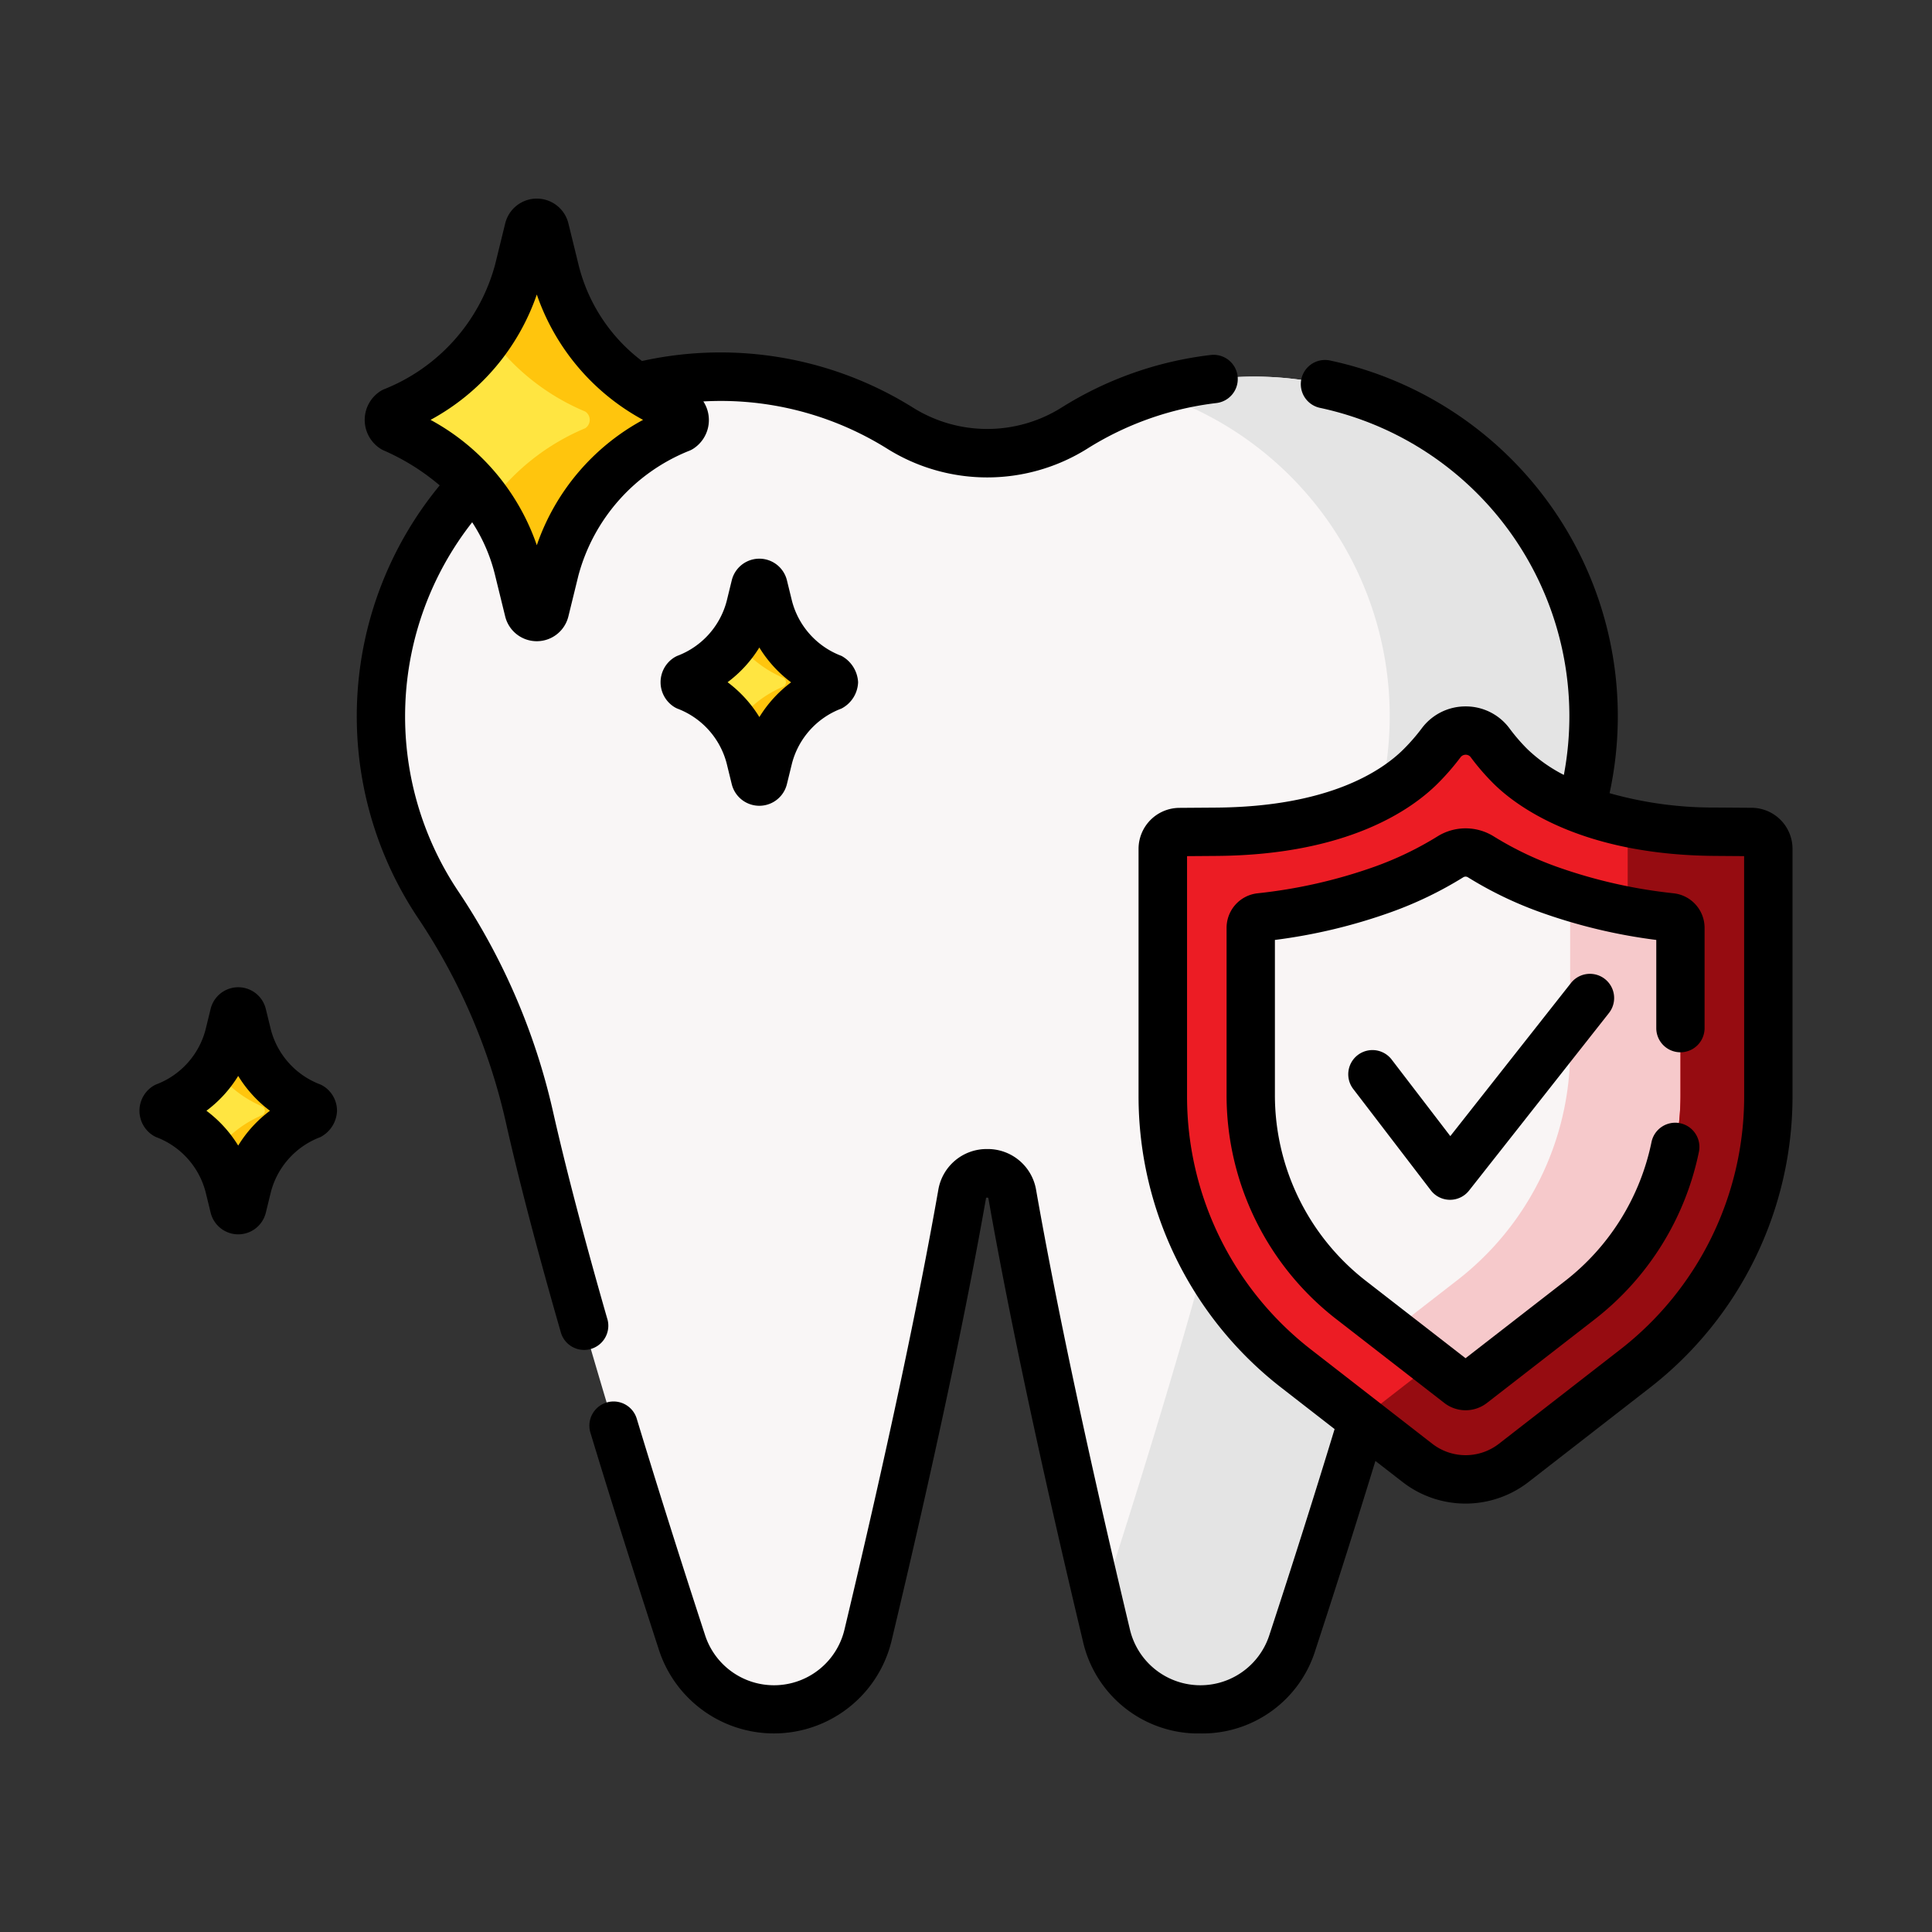 <svg id="Component_116_1" data-name="Component 116 – 1" xmlns="http://www.w3.org/2000/svg" xmlns:xlink="http://www.w3.org/1999/xlink" width="80" height="80" viewBox="0 0 80 80">
  <rect x="0" y="0" width="80" height="80" fill="#333333" stroke="none"/>
  <defs>
    <clipPath id="clip-path">
      <rect id="Rectangle_156743" data-name="Rectangle 156743" width="80" height="80" rx="22" fill="#ededed" stroke="rgba(112,112,112,0)" stroke-width="1"/>
    </clipPath>
  </defs>
  <g id="Mask_Group_93306" data-name="Mask Group 93306" clip-path="url(#clip-path)">
    <g id="dental-insurance" transform="translate(5.773 8.223)">
      <g id="Group_102992" data-name="Group 102992" transform="translate(9.999 7.372)">
        <path id="Path_186853" data-name="Path 186853" d="M79.433,42.754A14.057,14.057,0,0,0,57.918,30.84a6.766,6.766,0,0,1-7.188,0A14.056,14.056,0,0,0,31.575,50.549a26.2,26.2,0,0,1,3.784,8.773c1.409,6.241,4.031,14.758,6.328,21.793a4.006,4.006,0,0,0,7.705-.314c1.379-5.78,2.888-12.529,3.894-18.243a1.056,1.056,0,0,1,2.079,0c1.006,5.715,2.515,12.464,3.894,18.243a4.006,4.006,0,0,0,7.705.314c2.3-7.035,4.918-15.553,6.328-21.793a26.2,26.2,0,0,1,3.784-8.773,13.989,13.989,0,0,0,2.359-7.8Z" transform="translate(-29.216 -28.699)" fill="#f9f6f6"/>
      </g>
      <g id="Group_102994" data-name="Group 102994" transform="translate(39.772 7.372)">
        <g id="Group_102993" data-name="Group 102993">
          <path id="Path_186854" data-name="Path 186854" d="M122.472,28.7a14.034,14.034,0,0,0-4.108.649,14.054,14.054,0,0,1,7.482,21.2,26.2,26.2,0,0,0-3.784,8.773c-1.314,5.819-3.682,13.618-5.859,20.349q.135.57.268,1.13a4.006,4.006,0,0,0,7.705.314c2.3-7.035,4.918-15.553,6.328-21.793a26.2,26.2,0,0,1,3.784-8.773A14.056,14.056,0,0,0,122.472,28.7Z" transform="translate(-116.204 -28.699)" fill="#e4e4e4"/>
        </g>
      </g>
      <g id="Group_103003" data-name="Group 103003" transform="translate(42.378 22.027)">
        <g id="Group_103002" data-name="Group 103002">
          <g id="Group_102995" data-name="Group 102995" transform="translate(2.227 2.713)">
            <path id="Path_186855" data-name="Path 186855" d="M140.634,79.442c-1.423,2.126-5.491,3.669-10.309,3.7v8.732a12.046,12.046,0,0,0,4.66,9.516l5.02,3.9a1.026,1.026,0,0,0,1.258,0l5.02-3.9a12.046,12.046,0,0,0,4.66-9.516V83.146c-4.818-.035-8.886-1.578-10.309-3.7Z" transform="translate(-130.325 -79.442)" fill="#f9f5f5"/>
          </g>
          <g id="Group_102997" data-name="Group 102997" transform="translate(8.312 5.504)">
            <g id="Group_102996" data-name="Group 102996">
              <path id="Path_186856" data-name="Path 186856" d="M156.657,87.6v7.727a12.046,12.046,0,0,1-4.66,9.516l-3.894,3.023,3.6,2.791a1.026,1.026,0,0,0,1.258,0l5.02-3.9a12.046,12.046,0,0,0,4.66-9.516V88.51a19.88,19.88,0,0,1-5.979-.913Z" transform="translate(-148.103 -87.598)" fill="rgba(236,28,36,0.2)"/>
            </g>
          </g>
          <g id="Group_102999" data-name="Group 102999">
            <g id="Group_102998" data-name="Group 102998">
              <path id="Path_186857" data-name="Path 186857" d="M136.354,102.52a3.248,3.248,0,0,1-1.995-.683l-5.02-3.9a14.274,14.274,0,0,1-5.522-11.275V76.407a.69.69,0,0,1,.685-.69l1.526-.011c4.345-.032,7.056-1.3,8.474-2.715a9.064,9.064,0,0,0,.84-.966,1.267,1.267,0,0,1,2.031,0,8.718,8.718,0,0,0,.832.964c1.359,1.359,4.129,2.684,8.474,2.715l1.526.011a.69.69,0,0,1,.685.69V86.664a14.273,14.273,0,0,1-5.522,11.275l-5.02,3.9a3.249,3.249,0,0,1-1.995.684Zm-8.508-23.268a.438.438,0,0,0-.388.436v6.891a10.737,10.737,0,0,0,4.181,8.538l4.446,3.45a.439.439,0,0,0,.539,0l4.446-3.45a10.737,10.737,0,0,0,4.181-8.538V79.688a.438.438,0,0,0-.388-.436,22.126,22.126,0,0,1-5.076-1.157,14.707,14.707,0,0,1-2.8-1.349,1.184,1.184,0,0,0-1.265,0,14.708,14.708,0,0,1-2.8,1.349A22.124,22.124,0,0,1,127.846,79.252Z" transform="translate(-123.818 -71.516)" fill="#ec1c24"/>
            </g>
          </g>
          <g id="Group_103001" data-name="Group 103001" transform="translate(8.207 3.82)">
            <g id="Group_103000" data-name="Group 103000">
              <path id="Path_186858" data-name="Path 186858" d="M163.977,83.058l-1.526-.011a18.061,18.061,0,0,1-3.613-.369v3.646q.878.165,1.8.269a.438.438,0,0,1,.388.436v6.891a10.737,10.737,0,0,1-4.181,8.538l-4.446,3.45a.439.439,0,0,1-.539,0l-1.09-.846-2.913,2.261-.056.042,2.334,1.812a3.252,3.252,0,0,0,3.989,0l5.02-3.9a14.273,14.273,0,0,0,5.522-11.275V83.748A.69.69,0,0,0,163.977,83.058Z" transform="translate(-147.797 -82.678)" fill="#960c11"/>
            </g>
          </g>
        </g>
      </g>
      <g id="Group_103006" data-name="Group 103006" transform="translate(10.329 1.002)">
        <g id="Group_103004" data-name="Group 103004" transform="translate(0)">
          <path id="Path_186859" data-name="Path 186859" d="M36.64,10.35l.417,1.7a8.608,8.608,0,0,0,5.19,5.852.414.414,0,0,1,0,.689,8.608,8.608,0,0,0-5.19,5.852l-.417,1.7a.345.345,0,0,1-.669,0l-.417-1.7a8.608,8.608,0,0,0-5.19-5.852.414.414,0,0,1,0-.689,8.608,8.608,0,0,0,5.19-5.852l.417-1.7a.345.345,0,0,1,.669,0Z" transform="translate(-30.18 -10.087)" fill="#ffc50d"/>
        </g>
        <g id="Group_103005" data-name="Group 103005" transform="translate(0 4.668)">
          <path id="Path_186860" data-name="Path 186860" d="M38.313,26.874a9.361,9.361,0,0,1-3.974-3.149,9.361,9.361,0,0,1-3.974,3.149.414.414,0,0,0,0,.689,9.361,9.361,0,0,1,3.974,3.149,9.361,9.361,0,0,1,3.974-3.149A.414.414,0,0,0,38.313,26.874Z" transform="translate(-30.18 -23.725)" fill="#ffe541"/>
        </g>
      </g>
      <g id="Group_103009" data-name="Group 103009" transform="translate(1.002 33.657)">
        <g id="Group_103007" data-name="Group 103007" transform="translate(0)">
          <path id="Path_186861" data-name="Path 186861" d="M6.185,105.627l.21.858a4.34,4.34,0,0,0,2.616,2.95.209.209,0,0,1,0,.347,4.34,4.34,0,0,0-2.616,2.95l-.21.858a.174.174,0,0,1-.337,0l-.21-.858a4.34,4.34,0,0,0-2.616-2.95.209.209,0,0,1,0-.347,4.34,4.34,0,0,0,2.616-2.95l.21-.858a.174.174,0,0,1,.337,0Z" transform="translate(-2.928 -105.495)" fill="#ffc50d"/>
        </g>
        <g id="Group_103008" data-name="Group 103008" transform="translate(0 2.353)">
          <path id="Path_186862" data-name="Path 186862" d="M7.028,113.958a4.719,4.719,0,0,1-2-1.588,4.72,4.72,0,0,1-2,1.588.209.209,0,0,0,0,.347,4.719,4.719,0,0,1,2,1.588,4.72,4.72,0,0,1,2-1.588A.209.209,0,0,0,7.028,113.958Z" transform="translate(-2.928 -112.37)" fill="#ffe541"/>
        </g>
      </g>
      <g id="Group_103012" data-name="Group 103012" transform="translate(22.58 15.912)">
        <g id="Group_103010" data-name="Group 103010">
          <path id="Path_186863" data-name="Path 186863" d="M69.23,53.781l.21.858a4.34,4.34,0,0,0,2.616,2.95.209.209,0,0,1,0,.347,4.34,4.34,0,0,0-2.616,2.95l-.21.858a.174.174,0,0,1-.337,0l-.21-.858a4.34,4.34,0,0,0-2.616-2.95.209.209,0,0,1,0-.347,4.34,4.34,0,0,0,2.616-2.95l.21-.858A.174.174,0,0,1,69.23,53.781Z" transform="translate(-65.973 -53.648)" fill="#ffc50d"/>
        </g>
        <g id="Group_103011" data-name="Group 103011" transform="translate(0 2.353)">
          <path id="Path_186864" data-name="Path 186864" d="M70.073,62.111a4.719,4.719,0,0,1-2-1.588,4.72,4.72,0,0,1-2,1.588.209.209,0,0,0,0,.347,4.719,4.719,0,0,1,2,1.588,4.72,4.72,0,0,1,2-1.588A.209.209,0,0,0,70.073,62.111Z" transform="translate(-65.973 -60.524)" fill="#ffe541"/>
        </g>
      </g>
      <g id="Group_103013" data-name="Group 103013">
        <path id="Path_186865" data-name="Path 186865" d="M36.666,53.555c-.959-3.337-1.719-6.238-2.257-8.621a27.1,27.1,0,0,0-3.928-9.109,13.016,13.016,0,0,1,.588-15.263,7.009,7.009,0,0,1,.95,2.2l.417,1.7a1.347,1.347,0,0,0,2.616,0l.417-1.7a7.712,7.712,0,0,1,4.622-5.174,1,1,0,0,0,.15-.083,1.412,1.412,0,0,0,.4-1.947q.407-.022.813-.02a13.019,13.019,0,0,1,6.815,1.987,7.807,7.807,0,0,0,8.253,0,12.889,12.889,0,0,1,5.365-1.9,1,1,0,0,0-.237-1.99,14.879,14.879,0,0,0-6.193,2.188,5.791,5.791,0,0,1-6.122,0A15.046,15.046,0,0,0,38.1,13.885a7.129,7.129,0,0,1-2.63-4l-.417-1.7a1.347,1.347,0,0,0-2.616,0l-.417,1.7A7.712,7.712,0,0,1,27.4,15.062a1,1,0,0,0-.15.083,1.416,1.416,0,0,0,0,2.357.99.99,0,0,0,.15.083,9.34,9.34,0,0,1,2.324,1.45,15.028,15.028,0,0,0-.908,17.9,25.1,25.1,0,0,1,3.639,8.437C33,47.8,33.77,50.734,34.74,54.108a1,1,0,0,0,1.927-.554ZM33.745,11.131a9.366,9.366,0,0,0,4.4,5.191,9.365,9.365,0,0,0-4.4,5.191,9.366,9.366,0,0,0-4.4-5.191,9.366,9.366,0,0,0,4.4-5.191Z" transform="translate(-17.29 -7.159)"/>
        <path id="Path_186866" data-name="Path 186866" d="M102.583,45.221l-1.526-.011a15.757,15.757,0,0,1-4.371-.594A15.061,15.061,0,0,0,85.113,26.7a1,1,0,0,0-.42,1.96,13.057,13.057,0,0,1,10.1,15.2,6.35,6.35,0,0,1-1.511-1.069,7.747,7.747,0,0,1-.737-.854,2.247,2.247,0,0,0-1.813-.914h-.006a2.254,2.254,0,0,0-1.818.909,8.073,8.073,0,0,1-.747.859c-.89.89-3.083,2.388-7.773,2.422l-1.526.011a1.7,1.7,0,0,0-1.68,1.692V57.171A15.276,15.276,0,0,0,83.1,69.238l2.2,1.709c-.806,2.646-1.711,5.51-2.7,8.525a3,3,0,0,1-5.778-.236c-1.724-7.23-3.03-13.348-3.881-18.185a2.029,2.029,0,0,0-2.026-1.7h0a2.029,2.029,0,0,0-2.026,1.7c-.852,4.839-2.158,10.958-3.881,18.185a3,3,0,0,1-5.778.236c-1.039-3.181-1.99-6.195-2.827-8.956a1,1,0,1,0-1.918.581c.841,2.775,1.8,5.8,2.839,9a5.009,5.009,0,0,0,9.633-.393c1.733-7.266,3.047-13.423,3.906-18.3,0-.024.008-.035.007-.033a.123.123,0,0,1,.086,0,.12.12,0,0,1,.011.038c.858,4.876,2.172,11.034,3.906,18.3a4.9,4.9,0,0,0,4.668,3.842q.113,0,.224,0a4.9,4.9,0,0,0,4.741-3.453c.9-2.752,1.732-5.379,2.484-7.832l1.123.872a4.254,4.254,0,0,0,5.218,0l5.02-3.9a15.277,15.277,0,0,0,5.91-12.068V46.913A1.7,1.7,0,0,0,102.583,45.221Zm-.324,11.95a13.27,13.27,0,0,1-5.134,10.484l-5.02,3.9a2.25,2.25,0,0,1-2.76,0l-5.02-3.9A13.27,13.27,0,0,1,79.19,57.171V47.223l1.216-.009c5.4-.039,8.069-1.9,9.175-3.009a10.134,10.134,0,0,0,.932-1.073.264.264,0,0,1,.215-.108h0a.253.253,0,0,1,.21.105,9.774,9.774,0,0,0,.928,1.075c.891.891,3.569,2.968,9.175,3.009l1.216.009Z" transform="translate(-35.81 -19.995)"/>
        <path id="Path_186867" data-name="Path 186867" d="M150.044,86.034a21.053,21.053,0,0,1-4.845-1.1,13.72,13.72,0,0,1-2.608-1.255,2.2,2.2,0,0,0-2.334,0,13.738,13.738,0,0,1-2.608,1.255,21.05,21.05,0,0,1-4.845,1.1,1.439,1.439,0,0,0-1.278,1.432v6.891a11.732,11.732,0,0,0,4.569,9.33l4.446,3.45a1.441,1.441,0,0,0,1.767,0l4.446-3.45a11.781,11.781,0,0,0,4.331-6.951,1,1,0,0,0-1.964-.4,9.777,9.777,0,0,1-3.6,5.767l-4.1,3.182-4.1-3.182a9.742,9.742,0,0,1-3.794-7.746V87.965a22.722,22.722,0,0,0,4.806-1.15,15.733,15.733,0,0,0,2.99-1.442.182.182,0,0,1,.2,0,15.726,15.726,0,0,0,2.99,1.442,22.7,22.7,0,0,0,4.806,1.15v3.652a1,1,0,1,0,2,0v-4.15A1.44,1.44,0,0,0,150.044,86.034Z" transform="translate(-86.509 -57.267)"/>
        <path id="Path_186868" data-name="Path 186868" d="M155.467,101.33l-4.995,6.338-2.428-3.17a1,1,0,1,0-1.591,1.219l3.212,4.195a1,1,0,0,0,.789.393h.007a1,1,0,0,0,.787-.382l5.793-7.352a1,1,0,1,0-1.574-1.241Z" transform="translate(-96.191 -68.847)"/>
        <path id="Path_186869" data-name="Path 186869" d="M7.642,106.676a1,1,0,0,0-.15-.082,3.326,3.326,0,0,1-2.048-2.272l-.21-.858h0a1.176,1.176,0,0,0-2.284,0l-.21.858a3.326,3.326,0,0,1-2.048,2.272,1.007,1.007,0,0,0-.15.082,1.211,1.211,0,0,0,0,2.015,1.009,1.009,0,0,0,.151.083,3.326,3.326,0,0,1,2.048,2.272l.21.859a1.176,1.176,0,0,0,2.284,0l.21-.858a3.326,3.326,0,0,1,2.048-2.272,1.277,1.277,0,0,0,.69-1.09A1.208,1.208,0,0,0,7.642,106.676Zm-3.551,2.449a5.179,5.179,0,0,0-1.315-1.442,5.177,5.177,0,0,0,1.315-1.442,5.179,5.179,0,0,0,1.315,1.442A5.178,5.178,0,0,0,4.091,109.125Z" transform="translate(-0.001 -69.912)"/>
        <path id="Path_186870" data-name="Path 186870" d="M70.537,54.747a3.326,3.326,0,0,1-2.048-2.272l-.21-.858a1.176,1.176,0,0,0-2.284,0l-.21.858a3.326,3.326,0,0,1-2.048,2.272,1.011,1.011,0,0,0-.151.083,1.211,1.211,0,0,0,0,2.015,1,1,0,0,0,.15.082A3.326,3.326,0,0,1,65.784,59.2l.21.858a1.176,1.176,0,0,0,2.284,0l.21-.858a3.326,3.326,0,0,1,2.048-2.272,1.277,1.277,0,0,0,.69-1.09A1.317,1.317,0,0,0,70.537,54.747Zm-3.4,2.532a5.178,5.178,0,0,0-1.315-1.442A5.178,5.178,0,0,0,67.136,54.4a5.177,5.177,0,0,0,1.315,1.442,5.179,5.179,0,0,0-1.315,1.442Z" transform="translate(-41.467 -35.811)"/>
      </g>
    </g>
  </g>
</svg>
